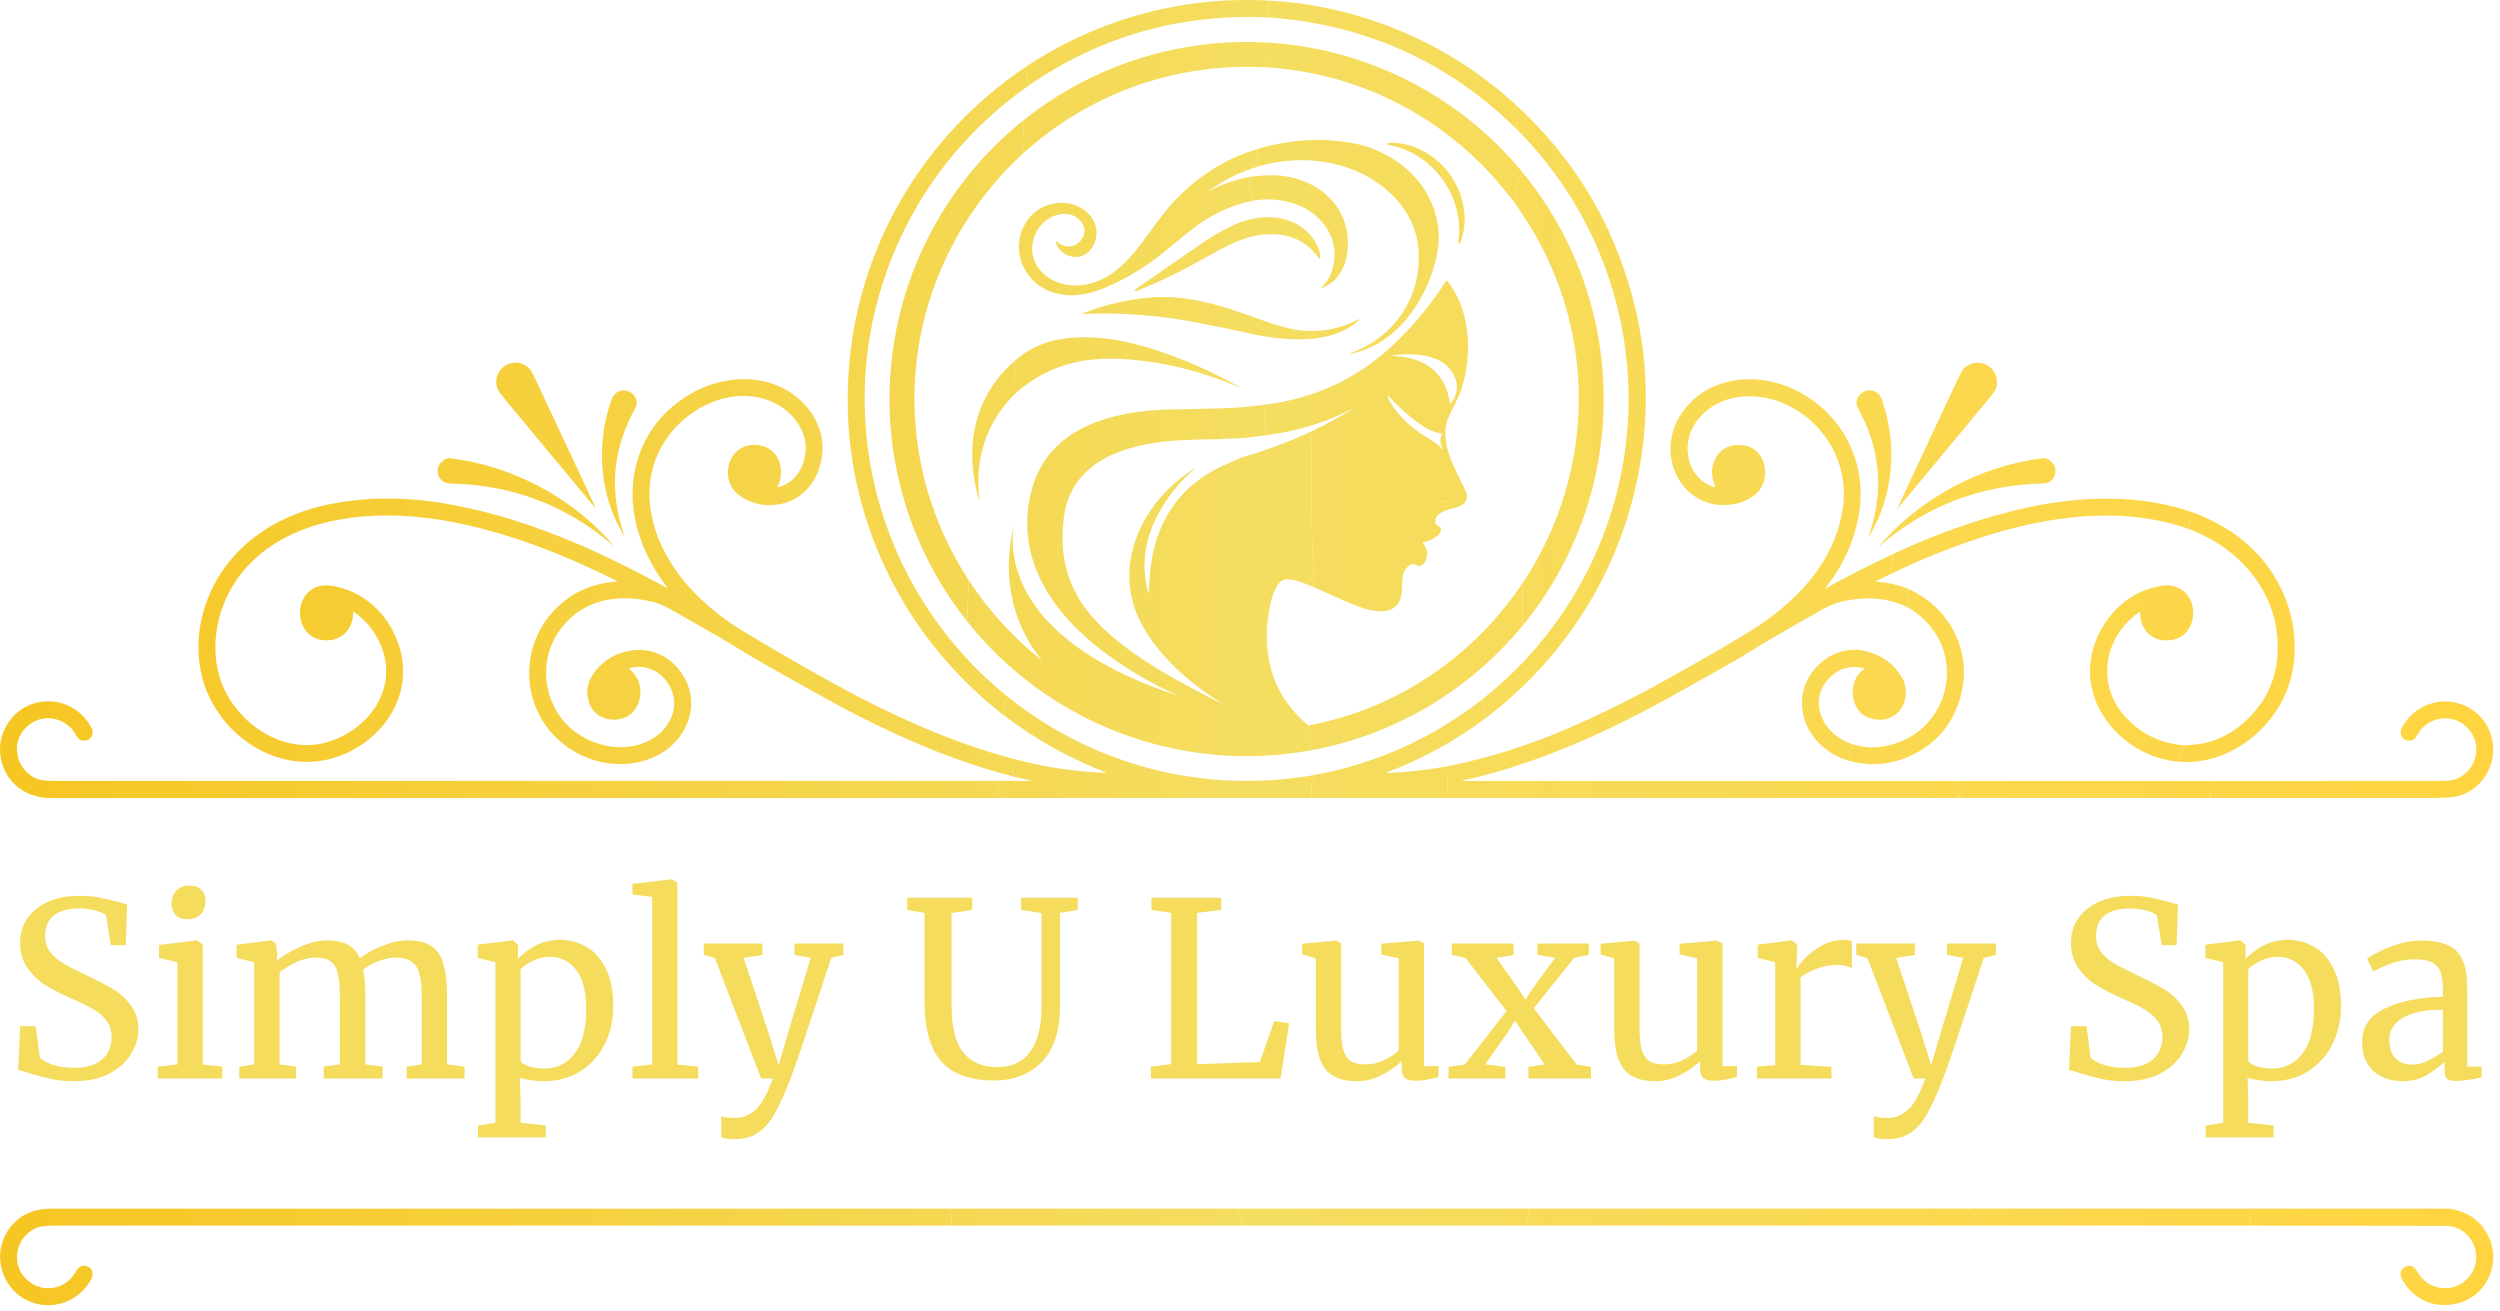 <svg width="185" height="97" viewBox="0 0 185 97" fill="none" xmlns="http://www.w3.org/2000/svg">
<path d="M93.903 0.046C93.809 0.477 93.836 0.895 93.985 1.298C87.415 0.973 81.447 2.658 76.081 6.353L75.912 4.943C81.219 1.401 87.528 -0.31 93.903 0.046Z" fill="url(#paint0_linear_7096_4611)"/>
<path d="M112.162 7.749L112.217 9.536C107.16 4.577 101.083 1.831 93.985 1.298C93.836 0.895 93.809 0.477 93.903 0.046C100.707 0.424 107.138 3.15 112.162 7.749Z" fill="url(#paint1_linear_7096_4611)"/>
<path d="M93.698 3.147L93.665 4.983C86.977 4.627 80.584 6.91 75.648 11.409L75.765 8.879C76.334 8.425 76.923 7.993 77.528 7.587C81.788 4.729 86.789 3.173 91.92 3.109C92.512 3.102 93.107 3.114 93.698 3.147Z" fill="url(#paint2_linear_7096_4611)"/>
<path d="M112.624 12.704C112.373 13.428 112.18 14.176 112.046 14.948C111.783 14.615 111.524 14.293 111.268 13.98C106.894 8.636 100.568 5.392 93.665 4.983L93.698 3.147C97.552 3.358 101.312 4.411 104.715 6.232C107.747 7.854 110.434 10.052 112.624 12.704Z" fill="url(#paint3_linear_7096_4611)"/>
<path d="M75.912 4.943L76.081 6.353C71.877 9.347 68.722 13.113 66.613 17.651C61.158 29.39 64.404 43.215 74.385 51.411L74.312 52.955C69.652 49.364 66.159 44.509 64.278 38.962C62.995 35.184 62.51 31.276 62.82 27.238C63.517 18.179 68.332 10.039 75.912 4.943Z" fill="url(#paint4_linear_7096_4611)"/>
<path d="M112.162 7.749C115.395 10.723 117.82 14.139 119.439 17.999C121.438 22.766 122.163 27.634 121.615 32.603C120.706 40.859 116.54 48.136 109.901 53.171L109.713 51.732C119.045 44.354 122.834 31.995 119.092 20.683C117.701 16.477 115.409 12.762 112.217 9.536L112.162 7.749Z" fill="url(#paint5_linear_7096_4611)"/>
<path d="M75.765 8.879L75.648 11.409C66.813 19.595 65.056 32.757 71.686 42.939L71.567 45.978C71.188 45.501 70.825 45.01 70.479 44.508C66.928 39.346 65.327 33.091 65.961 26.858C66.314 23.382 67.354 20.01 69.019 16.938C70.705 13.827 72.999 11.087 75.765 8.879Z" fill="url(#paint6_linear_7096_4611)"/>
<path d="M93.066 12.331L92.98 11.05C95.386 10.315 97.773 10.165 100.141 10.598C101.035 10.762 101.926 11.095 102.815 11.598C105.363 13.042 106.929 15.832 106.344 18.798C105.71 22.016 103.404 25.535 99.933 26.179C99.928 26.179 99.922 26.178 99.918 26.175C99.913 26.173 99.91 26.169 99.909 26.164V26.163C99.907 26.157 99.908 26.15 99.911 26.145C99.914 26.14 99.918 26.136 99.924 26.134C103.06 25.023 105.067 22.198 104.988 18.869C104.949 17.213 104.333 15.775 103.142 14.556C100.563 11.917 96.518 11.284 93.066 12.331Z" fill="url(#paint7_linear_7096_4611)"/>
<path d="M107.301 12.915C108.332 14.355 108.726 16.36 108.038 18.006C108.027 18.031 108.015 18.045 108.001 18.048C107.989 18.051 107.976 18.051 107.963 18.048C107.951 18.045 107.94 18.038 107.93 18.03C107.921 18.021 107.914 18.01 107.909 17.998C107.905 17.986 107.904 17.973 107.906 17.96C108.17 16.332 107.728 14.639 106.767 13.296C105.805 11.955 104.344 10.993 102.718 10.719C102.706 10.717 102.693 10.712 102.683 10.704C102.673 10.696 102.664 10.685 102.659 10.674C102.654 10.662 102.651 10.649 102.652 10.636C102.653 10.623 102.658 10.61 102.665 10.599C102.672 10.588 102.689 10.581 102.716 10.579C104.496 10.456 106.269 11.476 107.301 12.915Z" fill="url(#paint8_linear_7096_4611)"/>
<path d="M92.98 11.05L93.066 12.331C91.706 12.742 90.459 13.373 89.325 14.223C90.278 13.681 91.314 13.308 92.434 13.103C92.442 13.739 92.536 14.321 92.716 14.848C91.018 15.197 89.471 15.94 88.076 17.076C86.628 18.256 85.859 18.881 85.769 18.951C84.375 20.028 82.906 20.861 81.362 21.451C79.103 22.313 76.508 21.846 75.573 19.355C75.293 18.607 75.356 17.561 75.719 16.819C76.202 15.833 76.986 15.243 78.071 15.049C79.359 14.818 80.831 15.527 81.111 16.871C81.337 17.962 80.453 19.352 79.153 18.944C78.68 18.796 78.198 18.392 78.141 17.873C78.141 17.868 78.142 17.862 78.144 17.857C78.147 17.852 78.151 17.849 78.156 17.846C78.161 17.844 78.166 17.843 78.171 17.844C78.176 17.845 78.181 17.847 78.185 17.851C79.422 19.045 81.121 17.21 79.721 16.132C79.367 15.86 78.929 15.771 78.407 15.865C77.308 16.065 76.537 17.022 76.399 18.099C76.241 19.344 77.033 20.382 78.153 20.842C79.502 21.398 81.04 21.088 82.223 20.28C84.165 18.956 85.164 16.762 86.833 14.951C88.498 13.145 90.609 11.759 92.98 11.05Z" fill="url(#paint9_linear_7096_4611)"/>
<path d="M112.624 12.704C116.519 17.421 118.657 23.343 118.674 29.46C118.691 35.595 116.572 41.545 112.682 46.288L112.667 43.162C118.217 34.845 118.235 24.079 112.613 15.786C112.418 15.497 112.228 15.218 112.046 14.948C112.18 14.176 112.373 13.428 112.624 12.704Z" fill="url(#paint10_linear_7096_4611)"/>
<path d="M92.716 14.848C92.536 14.321 92.442 13.739 92.434 13.103C92.779 13.039 93.227 12.994 93.778 12.97C96.773 12.837 99.696 14.683 99.742 17.929C99.762 19.374 99.219 20.807 97.784 21.319C97.779 21.321 97.774 21.321 97.769 21.32C97.764 21.318 97.76 21.315 97.758 21.311C97.755 21.306 97.754 21.301 97.755 21.296C97.756 21.291 97.759 21.286 97.764 21.283C98.179 20.915 98.461 20.444 98.61 19.872C98.945 18.588 98.689 17.445 97.843 16.443C96.613 14.989 94.562 14.542 92.716 14.848Z" fill="url(#paint11_linear_7096_4611)"/>
<path d="M97.702 19.082C97.701 19.094 97.697 19.107 97.689 19.117C97.682 19.127 97.671 19.134 97.659 19.138C97.647 19.142 97.634 19.142 97.623 19.137C97.611 19.133 97.601 19.125 97.594 19.115C96.873 18.065 95.87 17.479 94.585 17.356C92.985 17.203 91.56 17.763 90.186 18.527C87.999 19.743 86.243 20.696 84.106 21.534C84.094 21.539 84.081 21.541 84.067 21.54C84.044 21.539 84.031 21.538 84.029 21.537C84.017 21.533 84.006 21.525 83.997 21.515C83.989 21.505 83.983 21.492 83.981 21.479C83.979 21.466 83.981 21.453 83.986 21.441C83.992 21.428 84 21.418 84.011 21.411C85.893 20.104 87.526 18.975 88.909 18.023C89.588 17.556 90.296 17.14 91.034 16.773C92.703 15.945 94.852 15.708 96.413 16.878C97.057 17.36 97.704 18.25 97.702 19.082Z" fill="url(#paint12_linear_7096_4611)"/>
<path d="M97.258 43.472C97.008 39.624 97.054 35.759 97.077 31.907C98.205 31.369 99.299 30.769 100.36 30.106C98.276 31.217 96.052 31.916 93.687 32.205L93.516 29.956C97.27 29.515 100.501 28.001 103.209 25.415C104.702 23.991 105.965 22.447 107 20.785C107.005 20.777 107.011 20.771 107.019 20.767C107.026 20.762 107.034 20.76 107.043 20.759C107.052 20.759 107.06 20.76 107.068 20.764C107.076 20.767 107.083 20.772 107.089 20.779C108.829 22.9 108.97 26.218 108.163 28.735C107.944 29.416 107.5 30.183 107.186 30.909C106.413 32.698 107.72 34.725 108.438 36.307C108.765 37.026 108.327 37.391 107.693 37.57C107.175 37.717 106.161 37.905 106.211 38.63C106.225 38.828 106.436 38.91 106.577 39.038C106.607 39.063 106.625 39.1 106.628 39.139C106.669 39.663 105.777 40.031 105.324 40.139C105.316 40.141 105.309 40.144 105.303 40.15C105.297 40.156 105.292 40.162 105.29 40.17C105.288 40.178 105.287 40.186 105.289 40.194C105.291 40.202 105.294 40.209 105.3 40.215C105.55 40.501 105.648 40.818 105.596 41.166C105.52 41.665 105.148 42.112 104.64 41.727C104.625 41.715 104.606 41.707 104.587 41.705C104.567 41.703 104.547 41.705 104.529 41.713C103.59 42.128 103.817 42.993 103.73 43.815C103.482 46.177 100.688 44.999 99.464 44.448C98.728 44.116 97.993 43.791 97.258 43.472ZM103.056 26.332C103.477 26.367 103.729 26.39 103.814 26.402C105.842 26.703 107.006 27.855 107.304 29.857C107.305 29.862 107.307 29.866 107.31 29.869C107.313 29.873 107.317 29.875 107.321 29.876C107.326 29.877 107.33 29.877 107.335 29.876C107.339 29.874 107.343 29.871 107.345 29.867C107.874 29.196 107.952 28.489 107.577 27.746C106.771 26.148 104.567 26.096 103.054 26.3C103.052 26.3 103.05 26.301 103.048 26.302C103.046 26.302 103.045 26.304 103.043 26.305C103.042 26.307 103.041 26.309 103.04 26.311C103.039 26.312 103.039 26.315 103.039 26.317C103.039 26.319 103.04 26.321 103.04 26.323C103.041 26.325 103.043 26.326 103.044 26.328C103.046 26.329 103.047 26.331 103.049 26.331C103.051 26.332 103.053 26.332 103.056 26.332ZM106.773 33.209C106.538 32.841 106.52 32.493 106.72 32.164C106.725 32.157 106.727 32.15 106.728 32.142C106.728 32.133 106.727 32.125 106.724 32.118C106.72 32.11 106.715 32.104 106.709 32.099C106.703 32.094 106.695 32.09 106.687 32.089C106.196 31.999 105.779 31.843 105.436 31.62C104.454 30.983 103.551 30.202 102.729 29.277C102.725 29.273 102.72 29.27 102.714 29.269C102.708 29.268 102.702 29.269 102.697 29.272C102.692 29.275 102.688 29.279 102.686 29.284C102.683 29.29 102.683 29.295 102.684 29.301C102.735 29.507 102.824 29.705 102.951 29.896C103.605 30.879 104.444 31.675 105.467 32.285C106.021 32.614 106.364 32.859 106.741 33.235C106.745 33.24 106.75 33.242 106.755 33.243C106.761 33.243 106.766 33.242 106.77 33.238C106.775 33.235 106.777 33.23 106.778 33.224C106.778 33.219 106.777 33.213 106.773 33.209ZM106.292 37.376L107.255 37.374C107.257 37.374 107.26 37.373 107.262 37.372C107.264 37.371 107.267 37.37 107.268 37.368C107.27 37.366 107.271 37.364 107.272 37.362C107.273 37.359 107.273 37.357 107.273 37.354V37.344C107.273 37.278 107.221 37.215 107.13 37.169C107.039 37.123 106.916 37.097 106.787 37.097H106.759C106.695 37.098 106.632 37.104 106.573 37.117C106.514 37.13 106.46 37.148 106.415 37.172C106.37 37.195 106.334 37.223 106.31 37.253C106.285 37.283 106.273 37.316 106.273 37.349V37.359C106.274 37.364 106.276 37.368 106.279 37.371C106.282 37.374 106.287 37.376 106.292 37.376Z" fill="url(#paint13_linear_7096_4611)"/>
<path d="M80.108 23.192C81.829 22.516 83.585 22.118 85.373 21.999C88.435 21.796 91.316 22.944 94.11 23.947C94.202 23.981 94.49 24.064 94.975 24.198C96.907 24.733 98.764 24.541 100.544 23.625C100.551 23.62 100.558 23.619 100.566 23.62C100.573 23.621 100.58 23.625 100.584 23.632C100.589 23.638 100.591 23.646 100.589 23.653C100.588 23.661 100.584 23.667 100.578 23.672C98.593 25.567 94.968 25.233 92.463 24.671C91.624 24.482 90.349 24.219 88.638 23.883C85.841 23.333 83 23.115 80.116 23.229C80.112 23.229 80.108 23.227 80.104 23.225C80.101 23.222 80.099 23.218 80.098 23.214C80.097 23.21 80.097 23.205 80.099 23.202C80.101 23.198 80.104 23.195 80.108 23.192Z" fill="url(#paint14_linear_7096_4611)"/>
<path d="M75.126 29.134L75.058 26.732C76.007 25.877 77.119 25.338 78.392 25.114C80.803 24.691 83.344 25.173 85.639 25.938C87.759 26.643 89.797 27.549 91.755 28.657C91.757 28.657 91.758 28.659 91.76 28.66C91.761 28.662 91.761 28.664 91.762 28.666C91.762 28.668 91.761 28.669 91.76 28.671C91.759 28.672 91.758 28.673 91.756 28.673C91.754 28.673 91.752 28.673 91.75 28.674C91.748 28.675 91.746 28.675 91.745 28.676C91.743 28.676 91.742 28.676 91.741 28.676C89.027 27.506 86.119 26.761 83.174 26.572C80.099 26.372 77.418 27.068 75.126 29.134Z" fill="url(#paint15_linear_7096_4611)"/>
<path d="M75.058 26.732L75.126 29.134C72.991 31.186 72.108 34.009 72.479 36.924C72.48 36.931 72.478 36.938 72.474 36.943C72.471 36.949 72.465 36.953 72.458 36.954H72.457C72.451 36.956 72.444 36.954 72.439 36.951C72.433 36.948 72.429 36.942 72.427 36.936C71.344 33.172 72.043 29.339 75.058 26.732Z" fill="url(#paint16_linear_7096_4611)"/>
<path d="M44.085 37.618C44.082 37.62 44.079 37.62 44.076 37.617C41.428 34.444 39.162 31.718 37.279 29.439C37.017 29.121 36.859 28.893 36.808 28.755C36.574 28.129 36.822 27.415 37.384 27.058C37.944 26.701 38.697 26.782 39.163 27.26C39.266 27.365 39.405 27.605 39.581 27.978C40.842 30.653 42.344 33.863 44.087 37.61C44.089 37.614 44.088 37.617 44.085 37.618Z" fill="url(#paint17_linear_7096_4611)"/>
<path d="M147.118 27.061C147.681 27.419 147.928 28.136 147.693 28.763C147.642 28.902 147.485 29.13 147.221 29.449C145.333 31.735 143.061 34.468 140.405 37.649C140.402 37.653 140.399 37.654 140.396 37.651C140.393 37.65 140.393 37.647 140.395 37.642C142.143 33.886 143.649 30.666 144.914 27.985C145.09 27.61 145.229 27.37 145.332 27.265C145.8 26.785 146.555 26.705 147.118 27.061Z" fill="url(#paint18_linear_7096_4611)"/>
<path d="M75.028 56.165C75.07 56.591 75.048 57.02 74.961 57.452C69.734 56.118 64.761 53.763 60.063 51.108C58.296 50.109 57.134 49.456 56.577 49.148C55.467 48.534 54.292 47.764 53.278 47.176C52.534 46.744 51.362 46.073 49.764 45.162C49.251 44.87 48.8 44.672 48.409 44.567C45.912 43.899 43.292 44.294 41.628 46.365C40.293 48.029 40.053 50.15 40.918 52.101C41.697 53.855 43.351 54.979 45.254 55.248C46.578 55.434 48.114 55.054 49.048 54.047C49.894 53.134 50.173 51.892 49.561 50.78C48.959 49.687 47.821 49.113 46.591 49.437C46.583 49.439 46.575 49.444 46.569 49.45C46.563 49.456 46.559 49.463 46.558 49.472C46.556 49.48 46.557 49.489 46.56 49.496C46.563 49.504 46.568 49.511 46.575 49.516C47.422 50.184 47.617 51.314 47.14 52.254C46.72 53.078 45.749 53.423 44.881 53.182C44.042 52.951 43.571 52.353 43.467 51.39C43.33 50.115 44.559 48.897 45.624 48.445C47.577 47.617 49.569 48.291 50.616 50.093C51.587 51.764 51.179 53.682 49.846 55.03C49.232 55.65 48.45 56.086 47.5 56.337C44.864 57.032 42.039 55.921 40.463 53.791C38.567 51.228 38.763 47.633 40.905 45.282C42.151 43.912 43.731 43.164 45.644 43.037C45.65 43.037 45.655 43.035 45.66 43.031C45.664 43.028 45.668 43.022 45.669 43.016C45.67 43.01 45.669 43.004 45.666 42.999C45.664 42.994 45.659 42.989 45.654 42.987C42.477 41.403 39.198 40.049 35.81 39.158C32.31 38.236 28.732 37.828 25.184 38.433C21.262 39.104 17.62 41.296 16.354 45.266C15.69 47.349 15.779 49.702 16.909 51.6C18.354 54.025 21.235 55.722 24.119 54.945C26.279 54.362 28.224 52.583 28.536 50.302C28.8 48.367 27.813 46.413 26.202 45.291C26.195 45.286 26.187 45.283 26.178 45.282C26.17 45.282 26.161 45.284 26.154 45.288C26.146 45.291 26.14 45.297 26.135 45.304C26.131 45.312 26.129 45.32 26.129 45.328C26.134 46.642 25.167 47.544 23.847 47.363C21.756 47.077 21.666 43.981 23.528 43.403C23.907 43.286 24.36 43.287 24.886 43.406C27.012 43.883 28.629 45.403 29.403 47.422C30.726 50.877 28.834 54.282 25.614 55.743C20.888 57.885 15.712 54.313 14.843 49.585C14.491 47.675 14.722 45.785 15.536 43.917C17.038 40.465 20.213 38.287 23.837 37.435C26.84 36.729 29.973 36.752 32.993 37.272C38.831 38.276 44.148 40.665 49.338 43.497C49.343 43.5 49.349 43.501 49.355 43.5C49.361 43.499 49.366 43.496 49.37 43.492C49.374 43.487 49.376 43.481 49.376 43.476C49.376 43.47 49.374 43.464 49.37 43.459C49.209 43.261 49.032 43.017 48.838 42.728C46.979 39.947 46.146 36.534 47.415 33.359C48.061 31.742 49.129 30.437 50.619 29.442C53.519 27.505 57.6 27.424 59.881 30.334C60.126 30.647 60.345 31.029 60.537 31.482C61.509 33.777 60.291 36.886 57.655 37.318C56.499 37.507 55.486 37.262 54.614 36.584C53.525 35.736 53.628 33.82 54.881 33.147C55.305 32.919 55.777 32.86 56.297 32.969C57.686 33.26 58.125 34.833 57.551 36.002C57.547 36.009 57.546 36.017 57.547 36.025C57.548 36.032 57.551 36.04 57.556 36.046C57.561 36.052 57.568 36.056 57.575 36.058C57.583 36.061 57.59 36.061 57.598 36.059C58.438 35.815 59.029 35.272 59.37 34.43C60.283 32.173 58.575 30.065 56.455 29.491C53.646 28.731 50.684 30.347 49.206 32.638C46.85 36.288 48.431 40.722 51.187 43.648C52.269 44.797 53.498 45.792 54.874 46.635C56.598 47.689 58.721 48.92 61.246 50.328C65.61 52.763 70.193 54.888 75.028 56.165Z" fill="url(#paint19_linear_7096_4611)"/>
<path d="M140.07 41.009L139.911 42.477L138.842 42.998C138.837 43.001 138.833 43.005 138.831 43.011C138.828 43.016 138.828 43.021 138.829 43.027C138.83 43.032 138.833 43.037 138.837 43.041C138.841 43.045 138.847 43.047 138.852 43.048C139.647 43.094 140.42 43.266 141.171 43.565C141.11 44.099 141.191 44.606 141.415 45.087C139.793 44.173 137.942 44.091 136.141 44.558C135.735 44.663 135.254 44.872 134.698 45.186C132.458 46.451 130.923 47.341 130.094 47.856C128.06 49.121 126.877 49.731 124.454 51.1C119.349 53.985 113.978 56.487 108.238 57.762C108.233 57.763 108.229 57.765 108.227 57.768C108.224 57.772 108.223 57.776 108.223 57.78C108.224 57.784 108.226 57.788 108.229 57.791C108.232 57.794 108.237 57.795 108.241 57.794L144.175 57.793L144.691 57.827C144.698 57.827 144.704 57.829 144.709 57.833C144.714 57.836 144.718 57.841 144.721 57.846C144.724 57.852 144.726 57.858 144.726 57.864C144.726 57.87 144.724 57.876 144.721 57.882C144.439 58.367 144.608 58.977 145.289 58.99C145.289 58.99 145.29 58.992 145.29 58.993C145.29 58.994 145.29 58.996 145.29 58.998C145.29 59 145.29 59.001 145.29 59.002C145.29 59.004 145.289 59.005 145.288 59.007C145.286 59.008 145.285 59.009 145.283 59.009L144.5 59.052L107.079 59.053L107.17 56.695C110.245 56.067 113.229 55.123 116.12 53.864C118.537 52.81 120.914 51.631 123.25 50.326C126.326 48.608 128.474 47.363 129.695 46.59C131.356 45.538 132.729 44.37 133.813 43.087C135.936 40.572 137.254 36.94 135.871 33.73C134.673 30.947 131.776 29.005 128.701 29.373C126.893 29.59 125.207 30.874 124.918 32.701C124.7 34.081 125.415 35.649 126.878 36.048C126.885 36.05 126.893 36.05 126.9 36.048C126.907 36.046 126.913 36.042 126.918 36.037C126.923 36.031 126.926 36.025 126.927 36.017C126.929 36.01 126.928 36.002 126.925 35.995C126.686 35.379 126.629 34.855 126.755 34.421C127.07 33.337 127.801 32.845 128.947 32.944C130.69 33.096 131.153 35.446 129.966 36.524C129.538 36.914 128.999 37.172 128.35 37.297C125.228 37.901 123.003 34.969 123.766 32.058C123.994 31.19 124.457 30.413 125.155 29.725C127.147 27.764 130.268 27.652 132.723 28.799C136.198 30.421 138.159 34.017 137.59 37.84C137.283 39.903 136.459 41.775 135.117 43.456C135.112 43.462 135.11 43.47 135.11 43.478C135.11 43.486 135.113 43.494 135.118 43.5C135.123 43.506 135.13 43.51 135.138 43.511C135.146 43.513 135.154 43.511 135.161 43.508C136.763 42.615 138.399 41.782 140.07 41.009Z" fill="url(#paint20_linear_7096_4611)"/>
<path d="M46.209 39.689C44.372 36.735 44.089 32.989 45.197 29.732C45.3 29.43 45.41 29.229 45.526 29.128C46.313 28.454 47.492 29.346 47.004 30.221C45.465 32.974 45.113 35.842 45.946 38.824C46.026 39.108 46.117 39.394 46.22 39.683C46.22 39.685 46.22 39.686 46.219 39.687C46.219 39.688 46.218 39.69 46.217 39.69C46.215 39.691 46.214 39.691 46.212 39.691C46.211 39.691 46.21 39.69 46.209 39.689Z" fill="url(#paint21_linear_7096_4611)"/>
<path d="M138.255 39.737C138.36 39.447 138.452 39.16 138.534 38.875C139.38 35.879 139.034 32.995 137.496 30.222C137.007 29.341 138.195 28.448 138.984 29.128C139.101 29.23 139.211 29.433 139.313 29.737C140.418 33.014 140.122 36.779 138.266 39.743C138.265 39.744 138.264 39.745 138.263 39.745C138.261 39.745 138.26 39.745 138.259 39.744C138.257 39.743 138.256 39.742 138.256 39.741C138.255 39.74 138.255 39.739 138.255 39.737Z" fill="url(#paint22_linear_7096_4611)"/>
<path d="M93.516 29.956L93.687 32.205C92.964 32.321 92.301 32.395 91.698 32.428C90.858 32.474 89.737 32.511 88.335 32.538C84.653 32.612 79.748 33.417 78.814 37.752C78.715 38.214 78.654 38.805 78.633 39.525C78.569 41.734 79.224 43.683 80.6 45.37C82.016 47.107 84.051 48.537 86.049 49.722C87.458 50.558 88.955 51.358 90.54 52.122C90.542 52.122 90.544 52.123 90.546 52.123C90.548 52.123 90.549 52.123 90.55 52.123C90.55 52.123 90.55 52.123 90.551 52.123C90.551 52.123 90.551 52.123 90.551 52.123C90.552 52.122 90.552 52.122 90.552 52.122C90.552 52.122 90.552 52.121 90.552 52.121C90.553 52.121 90.553 52.12 90.553 52.12C90.552 52.12 90.552 52.12 90.552 52.119C90.552 52.119 90.552 52.119 90.552 52.119C90.551 52.118 90.551 52.118 90.551 52.118C88.271 50.74 86.068 48.867 84.691 46.565C82.064 42.174 84.38 37.163 88.386 34.676C88.389 34.673 88.394 34.673 88.398 34.673C88.402 34.674 88.405 34.677 88.408 34.68V34.681C88.408 34.682 88.409 34.683 88.409 34.684C88.41 34.686 88.41 34.687 88.41 34.688C88.41 34.689 88.409 34.69 88.409 34.691C88.408 34.692 88.407 34.692 88.406 34.693C87.286 35.655 86.381 36.78 85.693 38.066C84.71 39.907 84.424 41.856 84.968 43.858C84.969 43.865 84.974 43.87 84.979 43.874C84.985 43.878 84.992 43.879 84.998 43.879C85.005 43.878 85.011 43.875 85.015 43.87C85.02 43.865 85.022 43.859 85.022 43.853C85.039 43.292 85.068 42.781 85.111 42.317C85.44 38.78 87.178 36.004 90.437 34.49C91.283 34.097 91.842 33.861 92.116 33.781C93.819 33.284 95.472 32.66 97.077 31.907C97.054 35.759 97.008 39.624 97.258 43.472C96.667 43.222 95.716 42.786 95.078 42.883C94.505 42.97 94.159 44.054 94.038 44.567C93.78 45.656 93.691 46.736 93.77 47.809C93.942 50.179 94.959 52.138 96.82 53.685L96.995 55.526C96.359 55.642 95.716 55.735 95.072 55.805C89.167 56.439 83.22 55.065 78.191 51.905C75.664 50.318 73.424 48.314 71.567 45.978L71.686 42.939C73.16 45.188 74.945 47.149 77.04 48.821C77.043 48.824 77.046 48.825 77.049 48.825C77.052 48.824 77.055 48.823 77.057 48.821C77.059 48.819 77.06 48.816 77.06 48.812C77.06 48.809 77.059 48.806 77.056 48.804C74.782 46.027 74.165 42.345 75.02 38.908C74.875 39.916 74.932 40.909 75.192 41.888C76.551 47.008 82.518 49.983 87.144 51.463V51.462C85.051 50.523 83.127 49.371 81.371 48.005C77.662 45.119 75.003 41.034 76.39 36.107C77.654 31.617 82.358 30.401 86.444 30.308C87.721 30.279 88.982 30.249 90.227 30.22C91.333 30.194 92.429 30.106 93.516 29.956Z" fill="url(#paint23_linear_7096_4611)"/>
<path d="M45.434 40.416C42.013 37.461 38.049 35.917 33.54 35.786C33.201 35.776 32.974 35.738 32.86 35.673C32.331 35.37 32.226 34.64 32.658 34.201C32.877 33.98 33.115 33.885 33.371 33.916C37.977 34.491 42.393 36.845 45.443 40.407C45.444 40.408 45.444 40.41 45.443 40.411C45.443 40.412 45.443 40.414 45.441 40.415C45.441 40.416 45.439 40.416 45.438 40.417C45.436 40.417 45.435 40.417 45.434 40.416Z" fill="url(#paint24_linear_7096_4611)"/>
<path d="M139.02 40.446C142.075 36.867 146.501 34.498 151.121 33.914C151.379 33.882 151.617 33.977 151.836 34.199C152.271 34.639 152.167 35.372 151.637 35.676C151.522 35.741 151.295 35.779 150.955 35.79C146.431 35.929 142.456 37.484 139.029 40.455C139.028 40.456 139.026 40.456 139.025 40.456C139.023 40.455 139.022 40.455 139.021 40.454C139.02 40.453 139.019 40.451 139.019 40.45C139.019 40.449 139.019 40.447 139.02 40.446Z" fill="url(#paint25_linear_7096_4611)"/>
<path d="M162.065 37.85L162.001 39.158C157.049 37.385 151.523 38.181 146.648 39.761C144.343 40.507 142.097 41.413 139.911 42.477L140.07 41.009C142.482 39.862 144.971 38.92 147.537 38.183C150.823 37.239 154.163 36.718 157.569 36.961C159.112 37.071 160.61 37.367 162.065 37.85Z" fill="url(#paint26_linear_7096_4611)"/>
<path d="M106.292 37.376C106.287 37.376 106.282 37.374 106.279 37.371C106.276 37.368 106.274 37.364 106.273 37.359V37.349C106.273 37.316 106.285 37.283 106.31 37.253C106.334 37.223 106.37 37.195 106.415 37.172C106.46 37.148 106.514 37.13 106.573 37.117C106.632 37.104 106.695 37.098 106.759 37.097H106.787C106.916 37.097 107.039 37.123 107.13 37.169C107.221 37.215 107.273 37.278 107.273 37.344V37.354C107.273 37.357 107.273 37.359 107.272 37.362C107.271 37.364 107.27 37.366 107.268 37.368C107.267 37.37 107.264 37.371 107.262 37.372C107.26 37.373 107.257 37.374 107.255 37.374L106.292 37.376Z" fill="url(#paint27_linear_7096_4611)"/>
<path d="M161.204 56.367L161.645 55.151C163.254 55.129 164.642 54.634 165.811 53.667C167.582 52.204 168.495 50.352 168.551 48.112C168.656 43.904 165.794 40.573 162.001 39.158L162.065 37.85C162.84 38.116 163.624 38.474 164.416 38.924C166.341 40.02 167.791 41.541 168.765 43.486C169.903 45.754 170.177 48.608 169.268 50.99C168.039 54.205 164.738 56.661 161.204 56.367Z" fill="url(#paint28_linear_7096_4611)"/>
<path d="M112.667 43.162L112.682 46.288C109.132 50.616 104.3 53.705 98.882 55.11C98.259 55.272 97.628 55.411 96.995 55.526L96.82 53.685C100.563 52.976 103.954 51.473 106.992 49.177C109.202 47.507 111.094 45.502 112.667 43.162Z" fill="url(#paint29_linear_7096_4611)"/>
<path d="M161.645 55.151L161.204 56.367C158.927 56.171 156.869 54.874 155.656 52.991C154.167 50.679 154.394 47.894 156.037 45.733C156.911 44.584 158.017 43.831 159.357 43.473C159.942 43.316 160.415 43.278 160.774 43.356C162.103 43.648 162.641 45.135 162.088 46.306C161.733 47.06 161.096 47.421 160.178 47.388C159.062 47.349 158.353 46.404 158.373 45.339C158.373 45.33 158.371 45.321 158.366 45.313C158.361 45.305 158.355 45.298 158.346 45.294C158.338 45.29 158.329 45.288 158.32 45.288C158.311 45.289 158.302 45.292 158.295 45.298C155.644 47.162 155.04 50.736 157.404 53.187C158.558 54.384 159.972 55.039 161.645 55.151Z" fill="url(#paint30_linear_7096_4611)"/>
<path d="M136.85 56.31L137.045 55.057C137.807 55.302 138.556 55.366 139.293 55.25C144.467 54.431 145.849 47.925 141.415 45.087C141.191 44.606 141.11 44.099 141.171 43.565C144.417 44.982 146.089 48.445 144.988 51.867C144.413 53.656 143.288 54.972 141.612 55.814C140.081 56.585 138.494 56.75 136.85 56.31Z" fill="url(#paint31_linear_7096_4611)"/>
<path d="M137.045 55.057L136.85 56.31C134.857 55.725 133.31 54.063 133.346 51.937C133.386 49.603 135.685 47.617 138.036 48.18C139.241 48.469 140.144 49.119 140.747 50.131C141.252 50.978 141.078 52.278 140.273 52.873C139.726 53.277 139.086 53.365 138.355 53.138C137.425 52.849 136.991 51.811 137.126 50.874C137.211 50.3 137.481 49.846 137.937 49.512C137.944 49.507 137.949 49.5 137.952 49.492C137.955 49.484 137.956 49.475 137.954 49.467C137.952 49.459 137.948 49.451 137.942 49.445C137.936 49.439 137.928 49.435 137.92 49.434C137.034 49.255 136.295 49.402 135.703 49.874C133.563 51.585 134.78 54.337 137.045 55.057Z" fill="url(#paint32_linear_7096_4611)"/>
<path d="M74.385 51.411C80.781 56.62 88.971 58.761 97.113 57.376L97.026 59.053L74.054 59.055L73.768 57.788H76.257C76.261 57.788 76.264 57.787 76.267 57.785C76.27 57.782 76.272 57.779 76.273 57.775C76.273 57.772 76.272 57.768 76.27 57.765C76.267 57.762 76.264 57.76 76.26 57.76L74.961 57.452C75.048 57.02 75.07 56.591 75.028 56.165C77.293 56.772 79.593 57.115 81.926 57.196C79.179 56.141 76.641 54.727 74.312 52.955L74.385 51.411Z" fill="url(#paint33_linear_7096_4611)"/>
<path d="M109.713 51.732L109.901 53.171C107.655 54.845 105.214 56.179 102.581 57.174C102.577 57.175 102.574 57.178 102.573 57.181C102.571 57.185 102.57 57.189 102.571 57.192C102.572 57.196 102.574 57.2 102.577 57.202C102.58 57.204 102.584 57.205 102.588 57.205C104.116 57.142 105.643 56.972 107.17 56.695L107.079 59.053H97.026L97.113 57.376C101.781 56.537 105.981 54.656 109.713 51.732Z" fill="url(#paint34_linear_7096_4611)"/>
<path d="M73.768 57.788L74.054 59.055C50.606 59.054 27.157 59.054 3.708 59.055C1.774 59.055 0.227 57.739 0.02 55.823C-0.171 54.059 1.047 52.309 2.881 51.961C4.434 51.667 5.942 52.382 6.722 53.768C6.843 53.983 6.884 54.167 6.845 54.32C6.739 54.733 6.342 54.921 5.949 54.749C5.697 54.639 5.512 54.145 5.332 53.953C4.406 52.966 2.97 52.862 1.983 53.784C0.703 54.978 1.195 57.027 2.765 57.642C3.014 57.739 3.423 57.788 3.991 57.788C27.25 57.786 50.509 57.786 73.768 57.788Z" fill="url(#paint35_linear_7096_4611)"/>
<path d="M163.563 59.052L163.636 57.88C163.637 57.866 163.632 57.852 163.623 57.841C163.613 57.83 163.6 57.823 163.586 57.822L163.239 57.793C169.127 57.792 175.015 57.791 180.903 57.79C183.022 57.79 184.066 55.234 182.482 53.758C181.427 52.774 179.661 53.038 178.937 54.301C178.789 54.559 178.671 54.707 178.582 54.745C178.105 54.954 177.61 54.663 177.65 54.15C177.662 53.999 177.741 53.813 177.887 53.592C178.369 52.859 179.001 52.361 179.783 52.095C181.708 51.442 183.859 52.534 184.376 54.541C184.855 56.395 183.846 58.283 182.043 58.872C181.68 58.991 180.951 59.05 179.856 59.051C174.425 59.056 168.994 59.056 163.563 59.052Z" fill="url(#paint36_linear_7096_4611)"/>
<path d="M163.239 57.793L163.586 57.822C163.6 57.823 163.613 57.83 163.623 57.841C163.632 57.852 163.637 57.866 163.636 57.88L163.563 59.052L144.5 59.052L145.283 59.009C145.285 59.009 145.286 59.008 145.288 59.007C145.289 59.005 145.29 59.004 145.29 59.002C145.29 59.001 145.29 59 145.29 58.998C145.29 58.996 145.29 58.994 145.29 58.993C145.29 58.992 145.289 58.99 145.289 58.99C144.608 58.977 144.439 58.367 144.721 57.882C144.724 57.876 144.726 57.87 144.726 57.864C144.726 57.858 144.724 57.852 144.721 57.846C144.718 57.841 144.714 57.836 144.709 57.833C144.704 57.829 144.698 57.827 144.691 57.827L144.175 57.793H163.239Z" fill="url(#paint37_linear_7096_4611)"/>
<path d="M71.359 89.443L70.212 89.481C70.206 89.481 70.201 89.483 70.196 89.486C70.191 89.489 70.188 89.493 70.185 89.498C70.182 89.503 70.181 89.508 70.181 89.514C70.181 89.519 70.183 89.525 70.185 89.529C70.397 89.89 70.476 90.279 70.423 90.695C48.456 90.699 26.489 90.698 4.522 90.692C3.602 90.692 3.027 90.735 2.797 90.82C1.277 91.381 0.722 93.332 1.857 94.566C2.928 95.732 4.778 95.542 5.594 94.141C5.798 93.789 6.037 93.567 6.425 93.697C6.879 93.849 6.954 94.315 6.723 94.714C6.277 95.483 5.669 96.021 4.896 96.329C3.32 96.959 1.508 96.395 0.596 94.979C-0.367 93.48 -0.133 91.621 1.13 90.408C1.8 89.764 2.688 89.442 3.795 89.442C26.316 89.442 48.837 89.443 71.359 89.443Z" fill="url(#paint38_linear_7096_4611)"/>
<path d="M92.029 89.442L91.646 89.471C91.639 89.472 91.632 89.474 91.626 89.477C91.62 89.481 91.615 89.486 91.612 89.492C91.608 89.498 91.606 89.504 91.605 89.511C91.605 89.518 91.606 89.525 91.608 89.532L92.059 90.696L70.423 90.695C70.476 90.279 70.397 89.89 70.185 89.529C70.183 89.525 70.181 89.519 70.181 89.514C70.181 89.508 70.182 89.503 70.185 89.498C70.188 89.493 70.191 89.489 70.196 89.486C70.201 89.483 70.206 89.481 70.212 89.481L71.359 89.443L92.029 89.442Z" fill="url(#paint39_linear_7096_4611)"/>
<path d="M113.472 89.442L113.237 89.464C113.221 89.466 113.205 89.473 113.193 89.484C113.18 89.495 113.172 89.51 113.168 89.526L112.926 90.696H92.059L91.608 89.532C91.606 89.525 91.605 89.518 91.605 89.511C91.606 89.504 91.608 89.498 91.612 89.492C91.615 89.486 91.62 89.481 91.626 89.477C91.632 89.474 91.639 89.472 91.646 89.471L92.029 89.442H113.472Z" fill="url(#paint40_linear_7096_4611)"/>
<path d="M145.78 89.442L146.785 90.696H112.926L113.168 89.526C113.172 89.51 113.18 89.495 113.193 89.484C113.205 89.473 113.221 89.466 113.237 89.464L113.472 89.442H145.78Z" fill="url(#paint41_linear_7096_4611)"/>
<path d="M165.934 89.442L166.513 89.471C166.528 89.472 166.542 89.478 166.553 89.49C166.563 89.501 166.568 89.515 166.568 89.531L166.545 90.695L146.785 90.696L145.78 89.442H165.934Z" fill="url(#paint42_linear_7096_4611)"/>
<path d="M166.545 90.695L166.568 89.531C166.568 89.515 166.563 89.501 166.553 89.49C166.542 89.478 166.528 89.472 166.513 89.471L165.934 89.442C170.995 89.441 176.056 89.441 181.118 89.443C181.316 89.443 181.605 89.5 181.986 89.613C183.708 90.126 184.751 91.889 184.448 93.62C183.848 97.035 179.251 97.67 177.718 94.59C177.419 93.989 178.031 93.464 178.602 93.757C178.678 93.796 178.791 93.942 178.94 94.194C179.715 95.514 181.528 95.715 182.593 94.621C183.466 93.723 183.448 92.337 182.611 91.425C182.178 90.953 181.618 90.717 180.932 90.715C176.136 90.704 171.341 90.697 166.545 90.695Z" fill="url(#paint43_linear_7096_4611)"/>
<path d="M5.451 80.009C4.827 80.009 4.268 79.955 3.776 79.847C3.284 79.739 2.744 79.595 2.156 79.415C1.796 79.283 1.526 79.211 1.346 79.199L1.49 75.94H2.642L2.948 78.281C3.152 78.472 3.482 78.647 3.938 78.803C4.407 78.947 4.917 79.019 5.469 79.019C6.381 79.019 7.071 78.815 7.539 78.406C8.019 77.999 8.259 77.434 8.259 76.714C8.259 76.246 8.127 75.844 7.863 75.508C7.611 75.172 7.269 74.884 6.837 74.644C6.417 74.404 5.835 74.122 5.091 73.798C4.419 73.498 3.83 73.192 3.326 72.879C2.834 72.567 2.402 72.153 2.03 71.637C1.67 71.109 1.49 70.479 1.49 69.747C1.49 69.087 1.664 68.499 2.012 67.983C2.372 67.454 2.882 67.04 3.542 66.74C4.214 66.44 4.995 66.29 5.883 66.29C6.435 66.29 6.921 66.332 7.341 66.416C7.773 66.5 8.259 66.614 8.799 66.758C9.039 66.842 9.243 66.896 9.411 66.92L9.303 69.945H8.205L7.845 67.731C7.725 67.611 7.473 67.496 7.089 67.388C6.717 67.281 6.309 67.227 5.865 67.227C5.037 67.227 4.407 67.4 3.974 67.749C3.554 68.097 3.344 68.601 3.344 69.261C3.344 69.741 3.47 70.143 3.722 70.467C3.986 70.791 4.31 71.067 4.695 71.295C5.079 71.523 5.691 71.835 6.531 72.231C7.311 72.603 7.947 72.939 8.439 73.24C8.931 73.54 9.351 73.936 9.699 74.428C10.059 74.908 10.24 75.484 10.24 76.156C10.24 76.792 10.059 77.404 9.699 77.993C9.351 78.581 8.811 79.067 8.079 79.451C7.359 79.823 6.483 80.009 5.451 80.009Z" fill="#F5DC5C"/>
<path d="M13.854 68.019C13.47 68.019 13.182 67.911 12.99 67.695C12.797 67.478 12.701 67.203 12.701 66.866C12.701 66.482 12.816 66.164 13.044 65.912C13.284 65.66 13.608 65.534 14.016 65.534C14.424 65.534 14.724 65.642 14.916 65.858C15.108 66.074 15.204 66.35 15.204 66.686C15.204 67.094 15.084 67.418 14.844 67.659C14.616 67.899 14.292 68.019 13.872 68.019H13.854ZM13.134 71.205L11.765 70.881V69.927L14.556 69.585H14.592L15.006 69.909V78.785L16.446 78.929V79.811H11.675V78.929L13.134 78.767V71.205Z" fill="#F5DC5C"/>
<path d="M17.707 78.929L18.805 78.767V71.205L17.509 70.881V69.909L20.083 69.585L20.407 69.819L20.515 70.539L20.497 71.115C20.917 70.731 21.487 70.383 22.207 70.071C22.939 69.747 23.594 69.585 24.17 69.585C24.818 69.585 25.34 69.693 25.736 69.909C26.132 70.125 26.432 70.461 26.636 70.917C27.02 70.593 27.554 70.293 28.238 70.017C28.935 69.729 29.583 69.585 30.183 69.585C30.927 69.585 31.509 69.729 31.929 70.017C32.349 70.293 32.643 70.731 32.811 71.331C32.991 71.919 33.081 72.712 33.081 73.708V78.767L34.378 78.929V79.811H30.093V78.929L31.209 78.767V73.762C31.209 73.066 31.155 72.513 31.047 72.105C30.951 71.685 30.759 71.373 30.471 71.169C30.195 70.965 29.793 70.863 29.265 70.863C28.869 70.863 28.448 70.953 28.004 71.133C27.56 71.301 27.182 71.505 26.87 71.745C26.978 72.213 27.032 72.879 27.032 73.744V78.767L28.311 78.929V79.811H23.954V78.929L25.142 78.767V73.726C25.142 73.005 25.094 72.447 24.998 72.051C24.914 71.655 24.746 71.361 24.494 71.169C24.242 70.965 23.858 70.863 23.342 70.863C22.91 70.863 22.447 70.971 21.955 71.187C21.475 71.403 21.055 71.655 20.695 71.943V78.767L21.901 78.929V79.811H17.707V78.929Z" fill="#F5DC5C"/>
<path d="M45.38 74.464C45.38 75.484 45.17 76.42 44.75 77.272C44.33 78.112 43.729 78.779 42.949 79.271C42.169 79.763 41.257 80.009 40.213 80.009C39.925 80.009 39.613 79.985 39.277 79.937C38.941 79.889 38.67 79.829 38.466 79.757L38.52 81.269V83.087L40.393 83.285V84.168H35.37V83.285L36.666 83.087V71.205L35.352 70.881V69.909L37.908 69.585H37.944L38.322 69.909V70.971C38.682 70.575 39.127 70.239 39.655 69.963C40.195 69.687 40.795 69.549 41.455 69.549C42.163 69.549 42.811 69.723 43.399 70.071C43.999 70.419 44.48 70.959 44.84 71.691C45.2 72.423 45.38 73.348 45.38 74.464ZM40.717 70.809C40.261 70.809 39.835 70.905 39.439 71.097C39.043 71.289 38.736 71.499 38.52 71.727V78.514C38.605 78.659 38.815 78.791 39.151 78.911C39.499 79.019 39.877 79.073 40.285 79.073C41.209 79.073 41.953 78.707 42.517 77.974C43.093 77.242 43.381 76.138 43.381 74.662C43.381 73.366 43.129 72.399 42.625 71.763C42.133 71.127 41.497 70.809 40.717 70.809Z" fill="#F5DC5C"/>
<path d="M48.259 66.38L46.801 66.182V65.408L49.699 65.066H49.735L50.131 65.336V78.785L51.662 78.929V79.811H46.801V78.929L48.259 78.767V66.38Z" fill="#F5DC5C"/>
<path d="M54.398 84.294C54.194 84.294 53.99 84.282 53.786 84.258C53.594 84.234 53.456 84.198 53.372 84.15V82.583C53.444 82.631 53.582 82.667 53.786 82.691C54.002 82.715 54.206 82.727 54.398 82.727C54.974 82.727 55.478 82.523 55.91 82.115C56.355 81.719 56.781 80.951 57.189 79.811H56.325L52.904 70.899L52.076 70.665V69.819H56.415V70.665L55.028 70.881L56.793 76.192L57.621 78.821L58.395 76.174L59.997 70.881L58.791 70.665V69.819H62.41V70.665L61.51 70.881C59.745 76.282 58.707 79.349 58.395 80.081C57.987 81.113 57.615 81.917 57.279 82.493C56.943 83.081 56.547 83.525 56.09 83.826C55.634 84.138 55.07 84.294 54.398 84.294Z" fill="#F5DC5C"/>
<path d="M73.564 79.955C71.8 79.955 70.497 79.487 69.657 78.551C68.829 77.602 68.415 76.138 68.415 74.158V67.551L67.137 67.335V66.434H71.944V67.335L70.413 67.569V74.356C70.413 75.988 70.701 77.164 71.278 77.884C71.866 78.605 72.706 78.965 73.798 78.965C74.89 78.965 75.706 78.581 76.246 77.812C76.799 77.044 77.075 75.928 77.075 74.464V67.569L75.562 67.335V66.434H79.757V67.335L78.443 67.551V74.374C78.443 76.246 77.999 77.644 77.111 78.569C76.222 79.493 75.04 79.955 73.564 79.955Z" fill="#F5DC5C"/>
<path d="M86.662 67.551L85.204 67.335V66.434H90.371V67.335L88.588 67.551V78.749L93.233 78.587L94.295 75.562L95.394 75.724L94.763 79.811H85.168V78.929L86.662 78.749V67.551Z" fill="#F5DC5C"/>
<path d="M104.716 79.973C104.379 79.973 104.127 79.907 103.959 79.775C103.803 79.643 103.725 79.427 103.725 79.127V78.514C103.329 78.911 102.831 79.259 102.231 79.559C101.643 79.859 101.049 80.009 100.449 80.009C99.333 80.009 98.54 79.709 98.072 79.109C97.604 78.508 97.37 77.518 97.37 76.138V70.917L96.362 70.629V69.837L98.882 69.603H98.9L99.243 69.819V75.994C99.243 76.69 99.291 77.236 99.387 77.632C99.495 78.016 99.675 78.305 99.927 78.496C100.191 78.677 100.569 78.767 101.061 78.767C101.541 78.767 101.991 78.665 102.411 78.46C102.831 78.257 103.197 78.016 103.509 77.74V70.917L102.213 70.629V69.837L104.95 69.603H104.968L105.382 69.819V78.893H106.462L106.444 79.703C106.108 79.787 105.814 79.853 105.562 79.901C105.322 79.949 105.04 79.973 104.716 79.973Z" fill="#F5DC5C"/>
<path d="M111.482 74.824L108.439 70.881L107.431 70.665V69.819H112.004V70.665L110.744 70.881L112.382 73.204L112.886 73.978L113.372 73.204L115.082 70.881L113.768 70.665V69.819H117.567V70.665L116.487 70.881L113.498 74.608L116.685 78.785L117.729 78.947V79.811H113.102V78.947L114.29 78.767L112.652 76.336L112.112 75.526L111.626 76.318L109.898 78.767L111.392 78.947V79.811H107.197V78.947L108.403 78.767L111.482 74.824Z" fill="#F5DC5C"/>
<path d="M126.798 79.973C126.462 79.973 126.21 79.907 126.042 79.775C125.886 79.643 125.807 79.427 125.807 79.127V78.514C125.411 78.911 124.913 79.259 124.313 79.559C123.725 79.859 123.131 80.009 122.531 80.009C121.415 80.009 120.623 79.709 120.154 79.109C119.686 78.508 119.452 77.518 119.452 76.138V70.917L118.444 70.629V69.837L120.965 69.603H120.983L121.325 69.819V75.994C121.325 76.69 121.373 77.236 121.469 77.632C121.577 78.016 121.757 78.305 122.009 78.496C122.273 78.677 122.651 78.767 123.143 78.767C123.623 78.767 124.073 78.665 124.493 78.46C124.913 78.257 125.279 78.016 125.591 77.74V70.917L124.295 70.629V69.837L127.032 69.603H127.05L127.464 69.819V78.893H128.544L128.526 79.703C128.19 79.787 127.896 79.853 127.644 79.901C127.404 79.949 127.122 79.973 126.798 79.973Z" fill="#F5DC5C"/>
<path d="M130.017 78.929L131.368 78.821V71.205L130.071 70.881V69.909L132.556 69.585H132.592L132.988 69.909V70.233L132.934 71.637H132.988C133.108 71.433 133.324 71.169 133.636 70.845C133.948 70.521 134.35 70.227 134.842 69.963C135.334 69.687 135.868 69.549 136.444 69.549C136.685 69.549 136.883 69.579 137.039 69.639V71.655C136.955 71.595 136.817 71.541 136.625 71.493C136.444 71.433 136.24 71.403 136.012 71.403C135.016 71.403 134.092 71.709 133.24 72.321V78.803L135.526 78.947V79.811H130.017V78.929Z" fill="#F5DC5C"/>
<path d="M139.685 84.294C139.481 84.294 139.277 84.282 139.073 84.258C138.881 84.234 138.743 84.198 138.659 84.15V82.583C138.731 82.631 138.869 82.667 139.073 82.691C139.289 82.715 139.493 82.727 139.685 82.727C140.261 82.727 140.765 82.523 141.197 82.115C141.642 81.719 142.068 80.951 142.476 79.811H141.612L138.191 70.899L137.363 70.665V69.819H141.702V70.665L140.315 70.881L142.08 76.192L142.908 78.821L143.682 76.174L145.284 70.881L144.078 70.665V69.819H147.697V70.665L146.796 70.881C145.032 76.282 143.994 79.349 143.682 80.081C143.274 81.113 142.902 81.917 142.566 82.493C142.23 83.081 141.834 83.525 141.378 83.826C140.921 84.138 140.357 84.294 139.685 84.294Z" fill="#F5DC5C"/>
<path d="M157.213 80.009C156.589 80.009 156.03 79.955 155.538 79.847C155.046 79.739 154.506 79.595 153.918 79.415C153.558 79.283 153.288 79.211 153.108 79.199L153.252 75.94H154.404L154.71 78.281C154.914 78.472 155.244 78.647 155.7 78.803C156.168 78.947 156.679 79.019 157.231 79.019C158.143 79.019 158.833 78.815 159.301 78.406C159.781 77.999 160.021 77.434 160.021 76.714C160.021 76.246 159.889 75.844 159.625 75.508C159.373 75.172 159.031 74.884 158.599 74.644C158.179 74.404 157.597 74.122 156.853 73.798C156.18 73.498 155.592 73.192 155.088 72.879C154.596 72.567 154.164 72.153 153.792 71.637C153.432 71.109 153.252 70.479 153.252 69.747C153.252 69.087 153.426 68.499 153.774 67.983C154.134 67.454 154.644 67.04 155.304 66.74C155.976 66.44 156.757 66.29 157.645 66.29C158.197 66.29 158.683 66.332 159.103 66.416C159.535 66.5 160.021 66.614 160.561 66.758C160.801 66.842 161.005 66.896 161.173 66.92L161.065 69.945H159.967L159.607 67.731C159.487 67.611 159.235 67.496 158.851 67.388C158.479 67.281 158.071 67.227 157.627 67.227C156.799 67.227 156.168 67.4 155.736 67.749C155.316 68.097 155.106 68.601 155.106 69.261C155.106 69.741 155.232 70.143 155.484 70.467C155.748 70.791 156.072 71.067 156.457 71.295C156.841 71.523 157.453 71.835 158.293 72.231C159.073 72.603 159.709 72.939 160.201 73.24C160.693 73.54 161.113 73.936 161.461 74.428C161.822 74.908 162.002 75.484 162.002 76.156C162.002 76.792 161.822 77.404 161.461 77.993C161.113 78.581 160.573 79.067 159.841 79.451C159.121 79.823 158.245 80.009 157.213 80.009Z" fill="#F5DC5C"/>
<path d="M173.231 74.464C173.231 75.484 173.021 76.42 172.601 77.272C172.181 78.112 171.581 78.779 170.801 79.271C170.02 79.763 169.108 80.009 168.064 80.009C167.776 80.009 167.464 79.985 167.128 79.937C166.792 79.889 166.522 79.829 166.318 79.757L166.372 81.269V83.087L168.244 83.285V84.168H163.221V83.285L164.517 83.087V71.205L163.203 70.881V69.909L165.76 69.585H165.796L166.174 69.909V70.971C166.534 70.575 166.978 70.239 167.506 69.963C168.046 69.687 168.646 69.549 169.306 69.549C170.014 69.549 170.663 69.723 171.251 70.071C171.851 70.419 172.331 70.959 172.691 71.691C173.051 72.423 173.231 73.348 173.231 74.464ZM168.568 70.809C168.112 70.809 167.686 70.905 167.29 71.097C166.894 71.289 166.588 71.499 166.372 71.727V78.514C166.456 78.659 166.666 78.791 167.002 78.911C167.35 79.019 167.728 79.073 168.136 79.073C169.06 79.073 169.804 78.707 170.369 77.974C170.945 77.242 171.233 76.138 171.233 74.662C171.233 73.366 170.981 72.399 170.477 71.763C169.984 71.127 169.348 70.809 168.568 70.809Z" fill="#F5DC5C"/>
<path d="M174.796 77.11C174.796 75.982 175.36 75.154 176.488 74.626C177.617 74.086 179.045 73.798 180.773 73.762V73.258C180.773 72.694 180.713 72.249 180.593 71.925C180.473 71.601 180.263 71.367 179.963 71.223C179.675 71.067 179.261 70.989 178.721 70.989C178.109 70.989 177.557 71.079 177.065 71.259C176.584 71.427 176.104 71.637 175.624 71.889L175.174 70.953C175.33 70.821 175.618 70.647 176.038 70.431C176.458 70.215 176.944 70.023 177.497 69.855C178.049 69.687 178.601 69.603 179.153 69.603C180.005 69.603 180.677 69.723 181.169 69.963C181.673 70.191 182.033 70.563 182.249 71.079C182.465 71.595 182.574 72.285 182.574 73.15V78.929H183.636V79.721C183.396 79.781 183.09 79.841 182.718 79.901C182.357 79.961 182.039 79.991 181.763 79.991C181.427 79.991 181.199 79.937 181.079 79.829C180.959 79.733 180.899 79.511 180.899 79.163V78.569C180.539 78.929 180.095 79.259 179.567 79.559C179.051 79.859 178.463 80.009 177.803 80.009C176.938 80.009 176.218 79.763 175.642 79.271C175.078 78.767 174.796 78.046 174.796 77.11ZM178.577 78.785C178.889 78.785 179.249 78.689 179.657 78.496C180.065 78.305 180.437 78.076 180.773 77.812V74.716C179.465 74.716 178.475 74.92 177.803 75.328C177.143 75.724 176.812 76.246 176.812 76.894C176.812 77.542 176.968 78.022 177.281 78.335C177.605 78.635 178.037 78.785 178.577 78.785Z" fill="#F5DC5C"/>
<defs>
<linearGradient id="paint0_linear_7096_4611" x1="1.58621e-06" y1="49.628" x2="184.505" y2="49.628" gradientUnits="userSpaceOnUse">
<stop stop-color="#F6C622"/>
<stop offset="0.5" stop-color="#F5DD60"/>
<stop offset="1" stop-color="#FFD440"/>
</linearGradient>
<linearGradient id="paint1_linear_7096_4611" x1="1.58621e-06" y1="49.628" x2="184.505" y2="49.628" gradientUnits="userSpaceOnUse">
<stop stop-color="#F6C622"/>
<stop offset="0.5" stop-color="#F5DD60"/>
<stop offset="1" stop-color="#FFD440"/>
</linearGradient>
<linearGradient id="paint2_linear_7096_4611" x1="1.58621e-06" y1="49.628" x2="184.505" y2="49.628" gradientUnits="userSpaceOnUse">
<stop stop-color="#F6C622"/>
<stop offset="0.5" stop-color="#F5DD60"/>
<stop offset="1" stop-color="#FFD440"/>
</linearGradient>
<linearGradient id="paint3_linear_7096_4611" x1="1.58621e-06" y1="49.628" x2="184.505" y2="49.628" gradientUnits="userSpaceOnUse">
<stop stop-color="#F6C622"/>
<stop offset="0.5" stop-color="#F5DD60"/>
<stop offset="1" stop-color="#FFD440"/>
</linearGradient>
<linearGradient id="paint4_linear_7096_4611" x1="1.58621e-06" y1="49.628" x2="184.505" y2="49.628" gradientUnits="userSpaceOnUse">
<stop stop-color="#F6C622"/>
<stop offset="0.5" stop-color="#F5DD60"/>
<stop offset="1" stop-color="#FFD440"/>
</linearGradient>
<linearGradient id="paint5_linear_7096_4611" x1="1.58621e-06" y1="49.628" x2="184.505" y2="49.628" gradientUnits="userSpaceOnUse">
<stop stop-color="#F6C622"/>
<stop offset="0.5" stop-color="#F5DD60"/>
<stop offset="1" stop-color="#FFD440"/>
</linearGradient>
<linearGradient id="paint6_linear_7096_4611" x1="1.58621e-06" y1="49.628" x2="184.505" y2="49.628" gradientUnits="userSpaceOnUse">
<stop stop-color="#F6C622"/>
<stop offset="0.5" stop-color="#F5DD60"/>
<stop offset="1" stop-color="#FFD440"/>
</linearGradient>
<linearGradient id="paint7_linear_7096_4611" x1="1.58621e-06" y1="49.628" x2="184.505" y2="49.628" gradientUnits="userSpaceOnUse">
<stop stop-color="#F6C622"/>
<stop offset="0.5" stop-color="#F5DD60"/>
<stop offset="1" stop-color="#FFD440"/>
</linearGradient>
<linearGradient id="paint8_linear_7096_4611" x1="1.58621e-06" y1="49.628" x2="184.505" y2="49.628" gradientUnits="userSpaceOnUse">
<stop stop-color="#F6C622"/>
<stop offset="0.5" stop-color="#F5DD60"/>
<stop offset="1" stop-color="#FFD440"/>
</linearGradient>
<linearGradient id="paint9_linear_7096_4611" x1="1.58621e-06" y1="49.628" x2="184.505" y2="49.628" gradientUnits="userSpaceOnUse">
<stop stop-color="#F6C622"/>
<stop offset="0.5" stop-color="#F5DD60"/>
<stop offset="1" stop-color="#FFD440"/>
</linearGradient>
<linearGradient id="paint10_linear_7096_4611" x1="1.58621e-06" y1="49.628" x2="184.505" y2="49.628" gradientUnits="userSpaceOnUse">
<stop stop-color="#F6C622"/>
<stop offset="0.5" stop-color="#F5DD60"/>
<stop offset="1" stop-color="#FFD440"/>
</linearGradient>
<linearGradient id="paint11_linear_7096_4611" x1="1.58621e-06" y1="49.628" x2="184.505" y2="49.628" gradientUnits="userSpaceOnUse">
<stop stop-color="#F6C622"/>
<stop offset="0.5" stop-color="#F5DD60"/>
<stop offset="1" stop-color="#FFD440"/>
</linearGradient>
<linearGradient id="paint12_linear_7096_4611" x1="1.58621e-06" y1="49.628" x2="184.505" y2="49.628" gradientUnits="userSpaceOnUse">
<stop stop-color="#F6C622"/>
<stop offset="0.5" stop-color="#F5DD60"/>
<stop offset="1" stop-color="#FFD440"/>
</linearGradient>
<linearGradient id="paint13_linear_7096_4611" x1="1.58621e-06" y1="49.628" x2="184.505" y2="49.628" gradientUnits="userSpaceOnUse">
<stop stop-color="#F6C622"/>
<stop offset="0.5" stop-color="#F5DD60"/>
<stop offset="1" stop-color="#FFD440"/>
</linearGradient>
<linearGradient id="paint14_linear_7096_4611" x1="1.58621e-06" y1="49.628" x2="184.505" y2="49.628" gradientUnits="userSpaceOnUse">
<stop stop-color="#F6C622"/>
<stop offset="0.5" stop-color="#F5DD60"/>
<stop offset="1" stop-color="#FFD440"/>
</linearGradient>
<linearGradient id="paint15_linear_7096_4611" x1="1.58621e-06" y1="49.628" x2="184.505" y2="49.628" gradientUnits="userSpaceOnUse">
<stop stop-color="#F6C622"/>
<stop offset="0.5" stop-color="#F5DD60"/>
<stop offset="1" stop-color="#FFD440"/>
</linearGradient>
<linearGradient id="paint16_linear_7096_4611" x1="1.58621e-06" y1="49.628" x2="184.505" y2="49.628" gradientUnits="userSpaceOnUse">
<stop stop-color="#F6C622"/>
<stop offset="0.5" stop-color="#F5DD60"/>
<stop offset="1" stop-color="#FFD440"/>
</linearGradient>
<linearGradient id="paint17_linear_7096_4611" x1="1.58621e-06" y1="49.628" x2="184.505" y2="49.628" gradientUnits="userSpaceOnUse">
<stop stop-color="#F6C622"/>
<stop offset="0.5" stop-color="#F5DD60"/>
<stop offset="1" stop-color="#FFD440"/>
</linearGradient>
<linearGradient id="paint18_linear_7096_4611" x1="1.58621e-06" y1="49.628" x2="184.505" y2="49.628" gradientUnits="userSpaceOnUse">
<stop stop-color="#F6C622"/>
<stop offset="0.5" stop-color="#F5DD60"/>
<stop offset="1" stop-color="#FFD440"/>
</linearGradient>
<linearGradient id="paint19_linear_7096_4611" x1="1.58621e-06" y1="49.628" x2="184.505" y2="49.628" gradientUnits="userSpaceOnUse">
<stop stop-color="#F6C622"/>
<stop offset="0.5" stop-color="#F5DD60"/>
<stop offset="1" stop-color="#FFD440"/>
</linearGradient>
<linearGradient id="paint20_linear_7096_4611" x1="1.58621e-06" y1="49.628" x2="184.505" y2="49.628" gradientUnits="userSpaceOnUse">
<stop stop-color="#F6C622"/>
<stop offset="0.5" stop-color="#F5DD60"/>
<stop offset="1" stop-color="#FFD440"/>
</linearGradient>
<linearGradient id="paint21_linear_7096_4611" x1="1.58621e-06" y1="49.628" x2="184.505" y2="49.628" gradientUnits="userSpaceOnUse">
<stop stop-color="#F6C622"/>
<stop offset="0.5" stop-color="#F5DD60"/>
<stop offset="1" stop-color="#FFD440"/>
</linearGradient>
<linearGradient id="paint22_linear_7096_4611" x1="1.58621e-06" y1="49.628" x2="184.505" y2="49.628" gradientUnits="userSpaceOnUse">
<stop stop-color="#F6C622"/>
<stop offset="0.5" stop-color="#F5DD60"/>
<stop offset="1" stop-color="#FFD440"/>
</linearGradient>
<linearGradient id="paint23_linear_7096_4611" x1="1.58621e-06" y1="49.628" x2="184.505" y2="49.628" gradientUnits="userSpaceOnUse">
<stop stop-color="#F6C622"/>
<stop offset="0.5" stop-color="#F5DD60"/>
<stop offset="1" stop-color="#FFD440"/>
</linearGradient>
<linearGradient id="paint24_linear_7096_4611" x1="1.58621e-06" y1="49.628" x2="184.505" y2="49.628" gradientUnits="userSpaceOnUse">
<stop stop-color="#F6C622"/>
<stop offset="0.5" stop-color="#F5DD60"/>
<stop offset="1" stop-color="#FFD440"/>
</linearGradient>
<linearGradient id="paint25_linear_7096_4611" x1="1.58621e-06" y1="49.628" x2="184.505" y2="49.628" gradientUnits="userSpaceOnUse">
<stop stop-color="#F6C622"/>
<stop offset="0.5" stop-color="#F5DD60"/>
<stop offset="1" stop-color="#FFD440"/>
</linearGradient>
<linearGradient id="paint26_linear_7096_4611" x1="1.58621e-06" y1="49.628" x2="184.505" y2="49.628" gradientUnits="userSpaceOnUse">
<stop stop-color="#F6C622"/>
<stop offset="0.5" stop-color="#F5DD60"/>
<stop offset="1" stop-color="#FFD440"/>
</linearGradient>
<linearGradient id="paint27_linear_7096_4611" x1="1.58621e-06" y1="49.628" x2="184.505" y2="49.628" gradientUnits="userSpaceOnUse">
<stop stop-color="#F6C622"/>
<stop offset="0.5" stop-color="#F5DD60"/>
<stop offset="1" stop-color="#FFD440"/>
</linearGradient>
<linearGradient id="paint28_linear_7096_4611" x1="1.58621e-06" y1="49.628" x2="184.505" y2="49.628" gradientUnits="userSpaceOnUse">
<stop stop-color="#F6C622"/>
<stop offset="0.5" stop-color="#F5DD60"/>
<stop offset="1" stop-color="#FFD440"/>
</linearGradient>
<linearGradient id="paint29_linear_7096_4611" x1="1.58621e-06" y1="49.628" x2="184.505" y2="49.628" gradientUnits="userSpaceOnUse">
<stop stop-color="#F6C622"/>
<stop offset="0.5" stop-color="#F5DD60"/>
<stop offset="1" stop-color="#FFD440"/>
</linearGradient>
<linearGradient id="paint30_linear_7096_4611" x1="1.58621e-06" y1="49.628" x2="184.505" y2="49.628" gradientUnits="userSpaceOnUse">
<stop stop-color="#F6C622"/>
<stop offset="0.5" stop-color="#F5DD60"/>
<stop offset="1" stop-color="#FFD440"/>
</linearGradient>
<linearGradient id="paint31_linear_7096_4611" x1="1.58621e-06" y1="49.628" x2="184.505" y2="49.628" gradientUnits="userSpaceOnUse">
<stop stop-color="#F6C622"/>
<stop offset="0.5" stop-color="#F5DD60"/>
<stop offset="1" stop-color="#FFD440"/>
</linearGradient>
<linearGradient id="paint32_linear_7096_4611" x1="1.58621e-06" y1="49.628" x2="184.505" y2="49.628" gradientUnits="userSpaceOnUse">
<stop stop-color="#F6C622"/>
<stop offset="0.5" stop-color="#F5DD60"/>
<stop offset="1" stop-color="#FFD440"/>
</linearGradient>
<linearGradient id="paint33_linear_7096_4611" x1="1.58621e-06" y1="49.628" x2="184.505" y2="49.628" gradientUnits="userSpaceOnUse">
<stop stop-color="#F6C622"/>
<stop offset="0.5" stop-color="#F5DD60"/>
<stop offset="1" stop-color="#FFD440"/>
</linearGradient>
<linearGradient id="paint34_linear_7096_4611" x1="1.58621e-06" y1="49.628" x2="184.505" y2="49.628" gradientUnits="userSpaceOnUse">
<stop stop-color="#F6C622"/>
<stop offset="0.5" stop-color="#F5DD60"/>
<stop offset="1" stop-color="#FFD440"/>
</linearGradient>
<linearGradient id="paint35_linear_7096_4611" x1="1.58621e-06" y1="49.628" x2="184.505" y2="49.628" gradientUnits="userSpaceOnUse">
<stop stop-color="#F6C622"/>
<stop offset="0.5" stop-color="#F5DD60"/>
<stop offset="1" stop-color="#FFD440"/>
</linearGradient>
<linearGradient id="paint36_linear_7096_4611" x1="1.58621e-06" y1="49.628" x2="184.505" y2="49.628" gradientUnits="userSpaceOnUse">
<stop stop-color="#F6C622"/>
<stop offset="0.5" stop-color="#F5DD60"/>
<stop offset="1" stop-color="#FFD440"/>
</linearGradient>
<linearGradient id="paint37_linear_7096_4611" x1="1.58621e-06" y1="49.628" x2="184.505" y2="49.628" gradientUnits="userSpaceOnUse">
<stop stop-color="#F6C622"/>
<stop offset="0.5" stop-color="#F5DD60"/>
<stop offset="1" stop-color="#FFD440"/>
</linearGradient>
<linearGradient id="paint38_linear_7096_4611" x1="1.58621e-06" y1="49.628" x2="184.505" y2="49.628" gradientUnits="userSpaceOnUse">
<stop stop-color="#F6C622"/>
<stop offset="0.5" stop-color="#F5DD60"/>
<stop offset="1" stop-color="#FFD440"/>
</linearGradient>
<linearGradient id="paint39_linear_7096_4611" x1="1.58621e-06" y1="49.628" x2="184.505" y2="49.628" gradientUnits="userSpaceOnUse">
<stop stop-color="#F6C622"/>
<stop offset="0.5" stop-color="#F5DD60"/>
<stop offset="1" stop-color="#FFD440"/>
</linearGradient>
<linearGradient id="paint40_linear_7096_4611" x1="1.58621e-06" y1="49.628" x2="184.505" y2="49.628" gradientUnits="userSpaceOnUse">
<stop stop-color="#F6C622"/>
<stop offset="0.5" stop-color="#F5DD60"/>
<stop offset="1" stop-color="#FFD440"/>
</linearGradient>
<linearGradient id="paint41_linear_7096_4611" x1="1.58621e-06" y1="49.628" x2="184.505" y2="49.628" gradientUnits="userSpaceOnUse">
<stop stop-color="#F6C622"/>
<stop offset="0.5" stop-color="#F5DD60"/>
<stop offset="1" stop-color="#FFD440"/>
</linearGradient>
<linearGradient id="paint42_linear_7096_4611" x1="1.58621e-06" y1="49.628" x2="184.505" y2="49.628" gradientUnits="userSpaceOnUse">
<stop stop-color="#F6C622"/>
<stop offset="0.5" stop-color="#F5DD60"/>
<stop offset="1" stop-color="#FFD440"/>
</linearGradient>
<linearGradient id="paint43_linear_7096_4611" x1="1.58621e-06" y1="49.628" x2="184.505" y2="49.628" gradientUnits="userSpaceOnUse">
<stop stop-color="#F6C622"/>
<stop offset="0.5" stop-color="#F5DD60"/>
<stop offset="1" stop-color="#FFD440"/>
</linearGradient>
</defs>
</svg>
